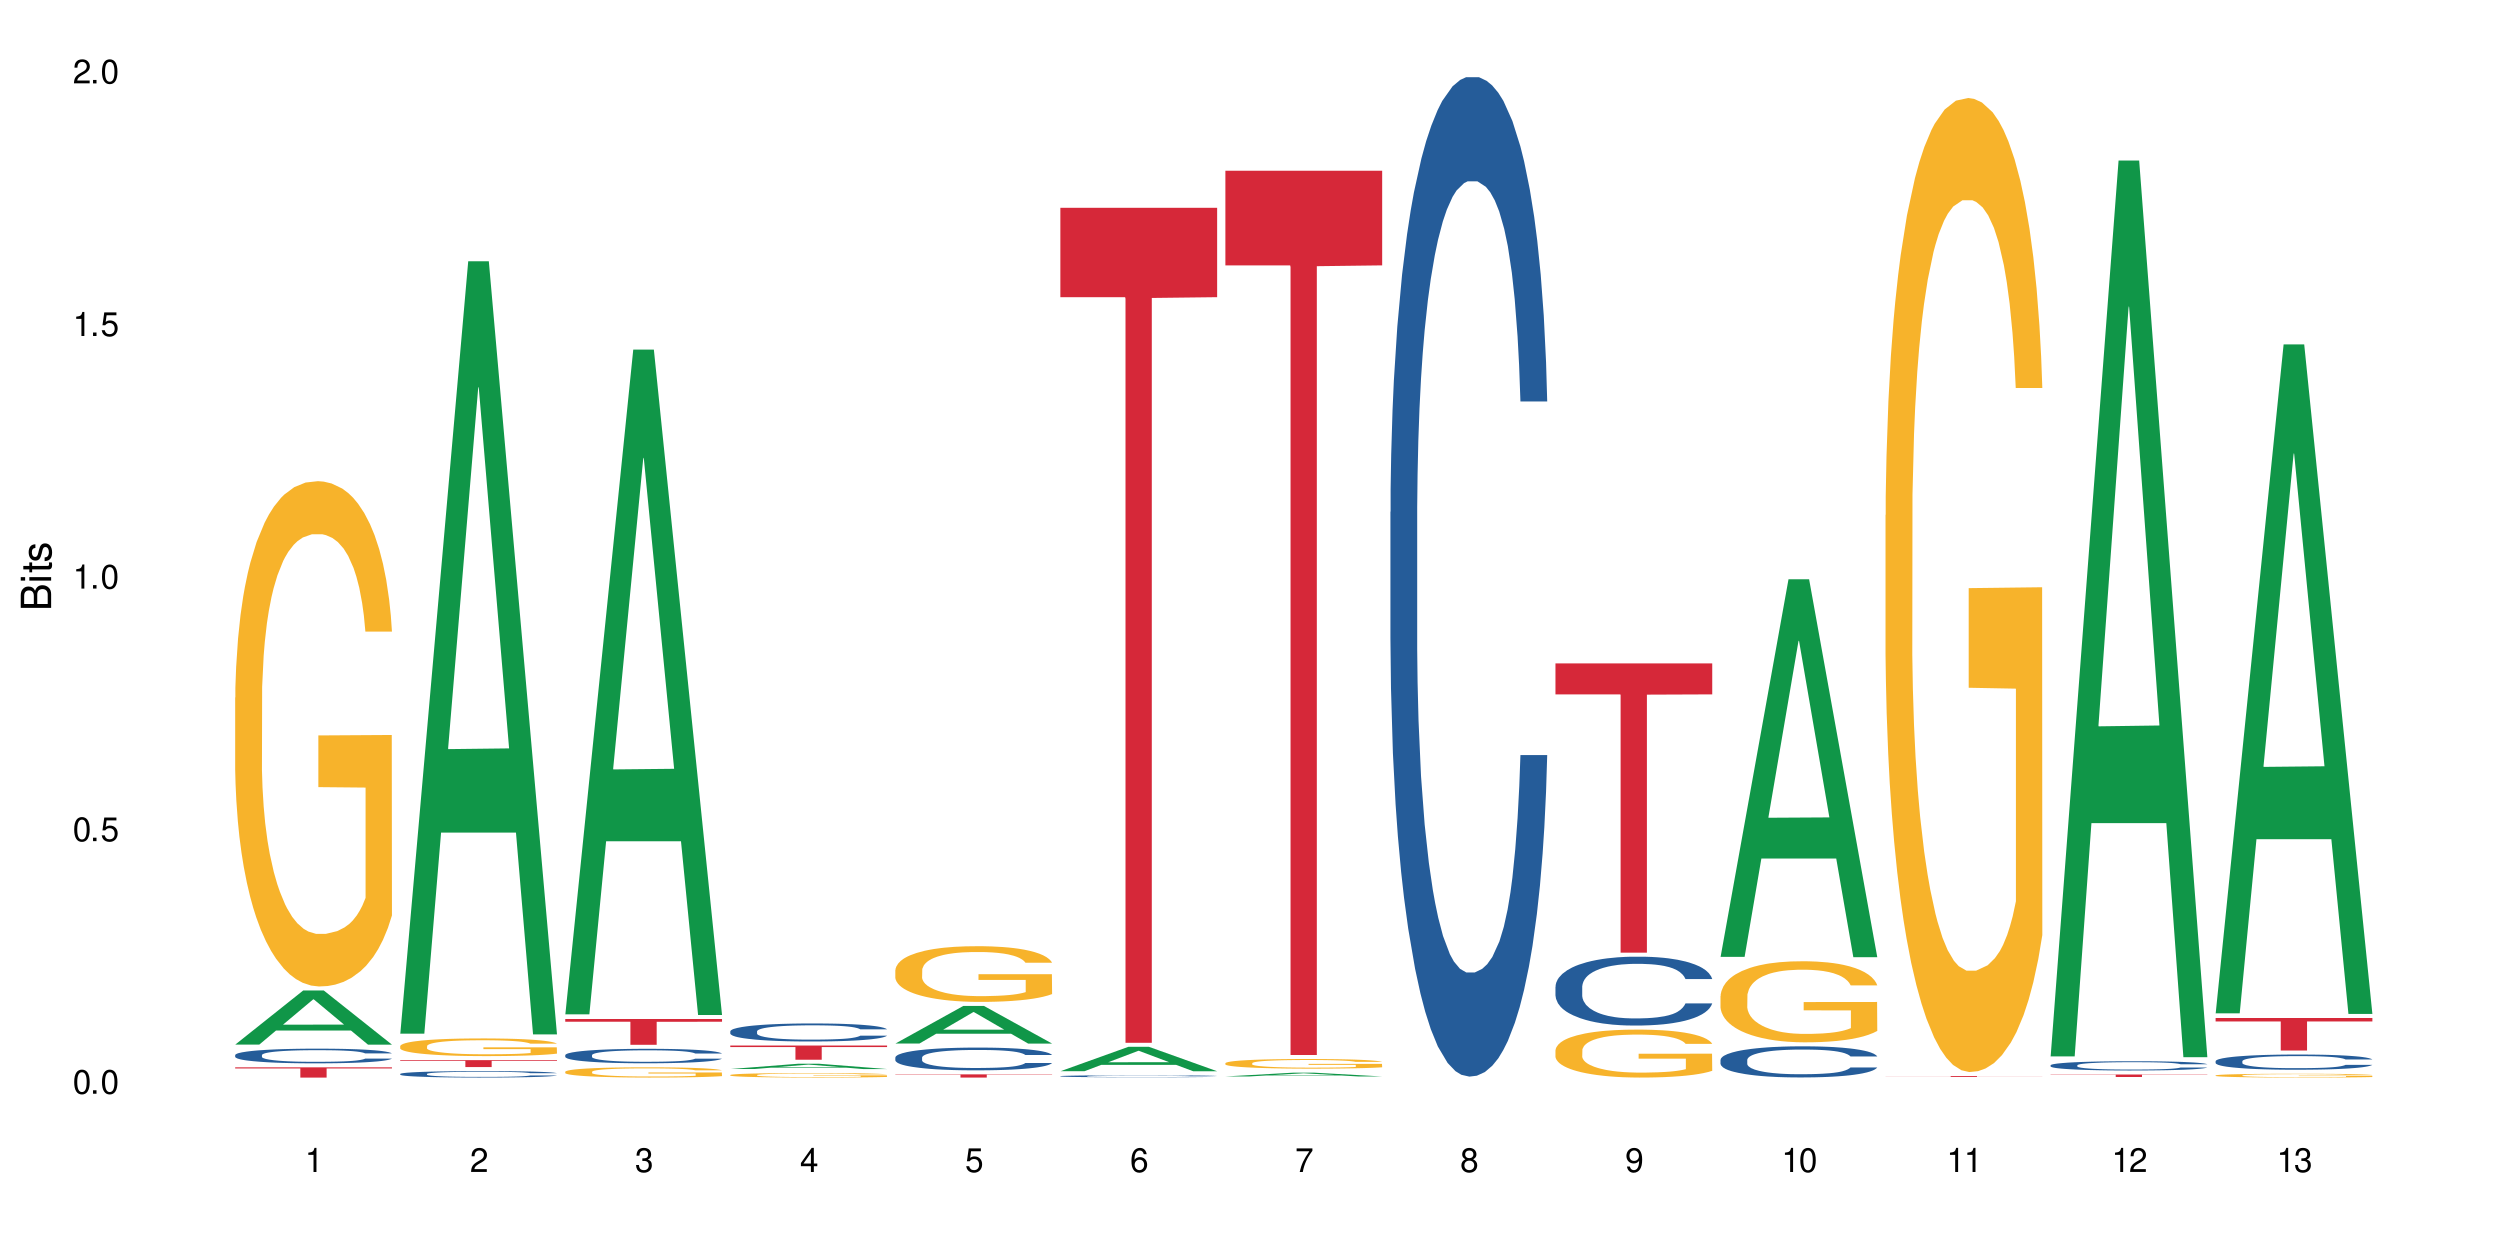 <?xml version="1.0" encoding="UTF-8"?>
<svg xmlns="http://www.w3.org/2000/svg" xmlns:xlink="http://www.w3.org/1999/xlink" width="720" height="360" viewBox="0 0 720 360">
<defs>
<g>
<g id="glyph-0-0">
</g>
<g id="glyph-0-1">
<path d="M 2.641 -6.938 C 2 -6.938 1.422 -6.656 1.078 -6.172 C 0.641 -5.562 0.406 -4.641 0.406 -3.359 C 0.406 -1.016 1.188 0.219 2.641 0.219 C 4.078 0.219 4.859 -1.016 4.859 -3.297 C 4.859 -4.641 4.656 -5.547 4.203 -6.172 C 3.844 -6.656 3.281 -6.938 2.641 -6.938 Z M 2.641 -6.188 C 3.547 -6.188 4 -5.25 4 -3.375 C 4 -1.406 3.562 -0.484 2.625 -0.484 C 1.734 -0.484 1.281 -1.438 1.281 -3.344 C 1.281 -5.25 1.734 -6.188 2.641 -6.188 Z M 2.641 -6.188 "/>
</g>
<g id="glyph-0-2">
<path d="M 1.828 -1 L 0.828 -1 L 0.828 0 L 1.828 0 Z M 1.828 -1 "/>
</g>
<g id="glyph-0-3">
<path d="M 4.562 -6.797 L 1.062 -6.797 L 0.547 -3.094 L 1.328 -3.094 C 1.719 -3.562 2.047 -3.734 2.578 -3.734 C 3.484 -3.734 4.062 -3.109 4.062 -2.094 C 4.062 -1.125 3.484 -0.531 2.578 -0.531 C 1.828 -0.531 1.375 -0.906 1.188 -1.672 L 0.328 -1.672 C 0.453 -1.109 0.547 -0.844 0.75 -0.594 C 1.125 -0.078 1.828 0.219 2.594 0.219 C 3.969 0.219 4.922 -0.781 4.922 -2.219 C 4.922 -3.562 4.031 -4.484 2.719 -4.484 C 2.25 -4.484 1.859 -4.359 1.469 -4.062 L 1.734 -5.969 L 4.562 -5.969 Z M 4.562 -6.797 "/>
</g>
<g id="glyph-0-4">
<path d="M 2.484 -4.938 L 2.484 0 L 3.328 0 L 3.328 -6.938 L 2.766 -6.938 C 2.469 -5.875 2.281 -5.734 0.984 -5.562 L 0.984 -4.938 Z M 2.484 -4.938 "/>
</g>
<g id="glyph-0-5">
<path d="M 4.859 -0.828 L 1.281 -0.828 C 1.359 -1.406 1.672 -1.781 2.5 -2.281 L 3.469 -2.828 C 4.406 -3.344 4.906 -4.062 4.906 -4.906 C 4.906 -5.484 4.672 -6.031 4.266 -6.406 C 3.859 -6.766 3.375 -6.938 2.719 -6.938 C 1.859 -6.938 1.219 -6.625 0.844 -6.031 C 0.609 -5.672 0.5 -5.234 0.484 -4.531 L 1.328 -4.531 C 1.359 -5.016 1.406 -5.281 1.531 -5.516 C 1.75 -5.938 2.188 -6.203 2.703 -6.203 C 3.469 -6.203 4.031 -5.641 4.031 -4.891 C 4.031 -4.344 3.719 -3.859 3.125 -3.516 L 2.234 -3 C 0.812 -2.172 0.406 -1.531 0.328 -0.016 L 4.859 -0.016 Z M 4.859 -0.828 "/>
</g>
<g id="glyph-0-6">
<path d="M 2.125 -3.188 L 2.578 -3.188 C 3.5 -3.188 3.984 -2.766 3.984 -1.922 C 3.984 -1.062 3.469 -0.531 2.594 -0.531 C 1.656 -0.531 1.203 -1 1.156 -2.016 L 0.312 -2.016 C 0.344 -1.453 0.438 -1.094 0.609 -0.781 C 0.953 -0.109 1.625 0.219 2.547 0.219 C 3.953 0.219 4.859 -0.625 4.859 -1.938 C 4.859 -2.828 4.516 -3.297 3.703 -3.594 C 4.344 -3.844 4.656 -4.328 4.656 -5.031 C 4.656 -6.219 3.875 -6.938 2.578 -6.938 C 1.203 -6.938 0.484 -6.172 0.453 -4.703 L 1.297 -4.703 C 1.312 -5.125 1.344 -5.359 1.453 -5.578 C 1.641 -5.969 2.062 -6.203 2.594 -6.203 C 3.344 -6.203 3.797 -5.75 3.797 -5 C 3.797 -4.516 3.609 -4.219 3.25 -4.047 C 3.016 -3.953 2.703 -3.922 2.125 -3.906 Z M 2.125 -3.188 "/>
</g>
<g id="glyph-0-7">
<path d="M 3.141 -1.672 L 3.141 0 L 3.984 0 L 3.984 -1.672 L 4.984 -1.672 L 4.984 -2.438 L 3.984 -2.438 L 3.984 -6.938 L 3.359 -6.938 L 0.266 -2.578 L 0.266 -1.672 Z M 3.141 -2.438 L 1 -2.438 L 3.141 -5.5 Z M 3.141 -2.438 "/>
</g>
<g id="glyph-0-8">
<path d="M 4.781 -5.125 C 4.609 -6.266 3.891 -6.938 2.844 -6.938 C 2.094 -6.938 1.422 -6.578 1.031 -5.953 C 0.594 -5.266 0.406 -4.422 0.406 -3.172 C 0.406 -2 0.578 -1.25 0.984 -0.641 C 1.359 -0.078 1.953 0.219 2.703 0.219 C 3.984 0.219 4.922 -0.75 4.922 -2.094 C 4.922 -3.375 4.062 -4.281 2.844 -4.281 C 2.172 -4.281 1.641 -4.031 1.281 -3.516 C 1.281 -5.234 1.828 -6.188 2.797 -6.188 C 3.391 -6.188 3.797 -5.797 3.938 -5.125 Z M 2.734 -3.531 C 3.547 -3.531 4.062 -2.953 4.062 -2.031 C 4.062 -1.156 3.484 -0.531 2.703 -0.531 C 1.922 -0.531 1.328 -1.188 1.328 -2.078 C 1.328 -2.938 1.906 -3.531 2.734 -3.531 Z M 2.734 -3.531 "/>
</g>
<g id="glyph-0-9">
<path d="M 4.984 -6.797 L 0.438 -6.797 L 0.438 -5.969 L 4.109 -5.969 C 2.5 -3.656 1.828 -2.234 1.328 0 L 2.219 0 C 2.594 -2.172 3.453 -4.047 4.984 -6.094 Z M 4.984 -6.797 "/>
</g>
<g id="glyph-0-10">
<path d="M 3.75 -3.656 C 4.469 -4.094 4.688 -4.438 4.688 -5.078 C 4.688 -6.172 3.844 -6.938 2.641 -6.938 C 1.438 -6.938 0.594 -6.172 0.594 -5.094 C 0.594 -4.438 0.812 -4.094 1.516 -3.656 C 0.734 -3.266 0.359 -2.703 0.359 -1.922 C 0.359 -0.656 1.281 0.219 2.641 0.219 C 3.984 0.219 4.922 -0.656 4.922 -1.922 C 4.922 -2.703 4.531 -3.266 3.75 -3.656 Z M 2.641 -6.188 C 3.359 -6.188 3.812 -5.75 3.812 -5.062 C 3.812 -4.406 3.344 -3.984 2.641 -3.984 C 1.922 -3.984 1.453 -4.406 1.453 -5.078 C 1.453 -5.75 1.922 -6.188 2.641 -6.188 Z M 2.641 -3.266 C 3.484 -3.266 4.062 -2.719 4.062 -1.906 C 4.062 -1.078 3.484 -0.531 2.625 -0.531 C 1.797 -0.531 1.219 -1.094 1.219 -1.906 C 1.219 -2.719 1.781 -3.266 2.641 -3.266 Z M 2.641 -3.266 "/>
</g>
<g id="glyph-0-11">
<path d="M 0.516 -1.578 C 0.672 -0.453 1.406 0.219 2.438 0.219 C 3.188 0.219 3.859 -0.141 4.266 -0.766 C 4.688 -1.453 4.891 -2.297 4.891 -3.547 C 4.891 -4.719 4.703 -5.453 4.312 -6.078 C 3.938 -6.641 3.344 -6.938 2.594 -6.938 C 1.297 -6.938 0.359 -5.969 0.359 -4.625 C 0.359 -3.344 1.234 -2.453 2.453 -2.453 C 3.094 -2.453 3.578 -2.672 4.016 -3.203 C 4 -1.484 3.469 -0.531 2.5 -0.531 C 1.906 -0.531 1.484 -0.906 1.359 -1.578 Z M 2.578 -6.203 C 3.375 -6.203 3.969 -5.531 3.969 -4.641 C 3.969 -3.797 3.391 -3.188 2.547 -3.188 C 1.734 -3.188 1.234 -3.766 1.234 -4.688 C 1.234 -5.562 1.797 -6.203 2.578 -6.203 Z M 2.578 -6.203 "/>
</g>
<g id="glyph-1-0">
</g>
<g id="glyph-1-1">
<path d="M 0 -0.953 L 0 -4.891 C 0 -5.719 -0.234 -6.344 -0.734 -6.797 C -1.188 -7.234 -1.812 -7.469 -2.5 -7.469 C -3.547 -7.469 -4.188 -7 -4.625 -5.875 C -4.984 -6.688 -5.625 -7.094 -6.531 -7.094 C -7.172 -7.094 -7.734 -6.859 -8.141 -6.391 C -8.562 -5.922 -8.75 -5.344 -8.75 -4.5 L -8.75 -0.953 Z M -4.984 -2.062 L -7.766 -2.062 L -7.766 -4.219 C -7.766 -4.844 -7.688 -5.203 -7.453 -5.5 C -7.219 -5.812 -6.859 -5.969 -6.375 -5.969 C -5.891 -5.969 -5.531 -5.812 -5.297 -5.5 C -5.062 -5.203 -4.984 -4.844 -4.984 -4.219 Z M -0.984 -2.062 L -4 -2.062 L -4 -4.781 C -4 -5.766 -3.438 -6.359 -2.484 -6.359 C -1.547 -6.359 -0.984 -5.766 -0.984 -4.781 Z M -0.984 -2.062 "/>
</g>
<g id="glyph-1-2">
<path d="M -6.281 -1.797 L -6.281 -0.797 L 0 -0.797 L 0 -1.797 Z M -8.75 -1.797 L -8.75 -0.797 L -7.484 -0.797 L -7.484 -1.797 Z M -8.75 -1.797 "/>
</g>
<g id="glyph-1-3">
<path d="M -6.281 -3.047 L -6.281 -2.016 L -8.016 -2.016 L -8.016 -1.016 L -6.281 -1.016 L -6.281 -0.172 L -5.469 -0.172 L -5.469 -1.016 L -0.719 -1.016 C -0.078 -1.016 0.281 -1.453 0.281 -2.234 C 0.281 -2.5 0.25 -2.719 0.188 -3.047 L -0.641 -3.047 C -0.609 -2.906 -0.594 -2.766 -0.594 -2.562 C -0.594 -2.141 -0.719 -2.016 -1.156 -2.016 L -5.469 -2.016 L -5.469 -3.047 Z M -6.281 -3.047 "/>
</g>
<g id="glyph-1-4">
<path d="M -4.531 -5.25 C -5.766 -5.25 -6.469 -4.422 -6.469 -2.969 C -6.469 -1.516 -5.719 -0.562 -4.547 -0.562 C -3.562 -0.562 -3.094 -1.062 -2.734 -2.562 L -2.516 -3.484 C -2.344 -4.188 -2.094 -4.469 -1.641 -4.469 C -1.047 -4.469 -0.641 -3.875 -0.641 -3 C -0.641 -2.453 -0.797 -2 -1.062 -1.75 C -1.25 -1.594 -1.422 -1.531 -1.875 -1.469 L -1.875 -0.406 C -0.422 -0.453 0.281 -1.266 0.281 -2.922 C 0.281 -4.5 -0.5 -5.516 -1.719 -5.516 C -2.656 -5.516 -3.172 -4.984 -3.469 -3.734 L -3.703 -2.766 C -3.891 -1.953 -4.156 -1.609 -4.594 -1.609 C -5.188 -1.609 -5.547 -2.125 -5.547 -2.938 C -5.547 -3.75 -5.203 -4.172 -4.531 -4.203 Z M -4.531 -5.25 "/>
</g>
</g>
</defs>
<rect x="-72" y="-36" width="864" height="432" fill="rgb(100%, 100%, 100%)" fill-opacity="1"/>
<path fill-rule="nonzero" fill="rgb(6.275%, 58.824%, 28.235%)" fill-opacity="1" d="M 67.73 300.844 L 67.777 300.828 L 87.316 285.262 L 93.25 285.262 L 112.883 300.859 L 105.984 300.859 L 101.066 296.785 L 79.5 296.785 L 74.676 300.844 L 67.73 300.844 L 81.574 295.102 L 99.086 295.086 L 90.355 287.809 L 90.258 287.793 L 90.164 287.84 L 81.527 295.086 L 81.574 295.102 Z M 67.73 300.844 "/>
<path fill-rule="nonzero" fill="rgb(14.51%, 36.078%, 60%)" fill-opacity="1" d="M 67.73 303.855 L 67.785 303.852 L 67.785 303.758 L 67.953 303.609 L 68.336 303.426 L 68.723 303.297 L 69.715 303.07 L 71.09 302.852 L 72.523 302.68 L 73.566 302.578 L 74.504 302.5 L 76.652 302.359 L 78.027 302.285 L 79.516 302.219 L 81.332 302.152 L 82.652 302.117 L 85.629 302.055 L 87.828 302.027 L 89.535 302.016 L 93.227 302.016 L 95.43 302.031 L 97.027 302.051 L 98.789 302.082 L 100.273 302.117 L 102.863 302.199 L 105.176 302.309 L 106.223 302.371 L 107.875 302.488 L 109.141 302.605 L 110.02 302.707 L 111.012 302.852 L 111.895 303.023 L 112.555 303.219 L 112.883 303.387 L 105.176 303.387 L 104.789 303.23 L 104.348 303.113 L 103.523 302.953 L 102.699 302.844 L 101.543 302.73 L 100.496 302.656 L 99.062 302.582 L 97.797 302.535 L 96.477 302.5 L 95.207 302.48 L 92.785 302.457 L 89.977 302.457 L 88.93 302.465 L 86.785 302.492 L 85.629 302.52 L 83.977 302.574 L 82.82 302.625 L 81.441 302.703 L 80.508 302.77 L 79.352 302.867 L 78.523 302.957 L 77.586 303.086 L 77.035 303.184 L 76.543 303.289 L 76.102 303.418 L 75.77 303.555 L 75.551 303.695 L 75.441 303.836 L 75.441 304.434 L 75.551 304.574 L 75.824 304.734 L 76.543 304.973 L 77.586 305.176 L 78.801 305.34 L 79.957 305.453 L 80.617 305.508 L 81.496 305.57 L 82.875 305.648 L 84.855 305.727 L 86.012 305.758 L 87.773 305.785 L 89.594 305.801 L 92.016 305.801 L 94.164 305.785 L 95.594 305.766 L 97.082 305.738 L 99.117 305.672 L 100.383 305.609 L 101.484 305.535 L 102.312 305.461 L 102.863 305.398 L 103.688 305.281 L 104.348 305.148 L 104.844 305.016 L 105.176 304.883 L 112.883 304.883 L 112.555 305.035 L 112.059 305.188 L 111.562 305.301 L 110.793 305.434 L 109.91 305.555 L 108.645 305.691 L 107.598 305.777 L 106.223 305.875 L 104.957 305.949 L 103.578 306.016 L 101.543 306.094 L 100.219 306.129 L 98.789 306.164 L 97.082 306.195 L 94.934 306.223 L 92.621 306.238 L 90.473 306.242 L 88.16 306.234 L 86.453 306.219 L 84.195 306.184 L 81.387 306.117 L 79.352 306.043 L 77.754 305.969 L 76.375 305.891 L 74.836 305.785 L 72.852 305.617 L 71.641 305.484 L 70.816 305.379 L 69.879 305.227 L 69.219 305.09 L 68.445 304.875 L 67.895 304.602 L 67.73 304.387 Z M 67.73 303.855 "/>
<path fill-rule="nonzero" fill="rgb(96.863%, 70.196%, 16.863%)" fill-opacity="1" d="M 67.73 200.906 L 67.785 200.773 L 67.785 198.117 L 68.008 192.137 L 68.559 183.895 L 69.273 177.117 L 70.043 171.801 L 70.539 169.008 L 71.367 165.023 L 72.082 162.098 L 73.898 156.117 L 76.211 150.535 L 77.477 148.145 L 78.91 145.883 L 80.945 143.359 L 81.883 142.43 L 84.746 140.301 L 87.996 138.973 L 91.574 138.574 L 93.227 138.707 L 95.484 139.238 L 98.566 140.703 L 100.328 142.031 L 101.707 143.359 L 103.137 145.086 L 104.898 147.746 L 106.551 150.934 L 107.875 154.125 L 109.195 158.113 L 110.297 162.363 L 111.234 167.016 L 112.059 172.598 L 112.555 177.25 L 112.883 181.902 L 105.23 181.902 L 104.789 177.25 L 104.293 173.66 L 103.469 169.277 L 102.641 166.086 L 101.816 163.562 L 100.273 160.105 L 98.953 157.98 L 97.301 156.117 L 95.703 154.922 L 93.887 154.125 L 92.785 153.859 L 89.867 153.859 L 87.223 154.789 L 85.684 155.852 L 84.582 156.914 L 83.039 158.91 L 82.102 160.504 L 81.551 161.566 L 79.902 165.688 L 78.801 169.41 L 78.195 171.934 L 77.422 175.922 L 76.871 179.508 L 76.266 184.824 L 75.938 188.812 L 75.496 197.852 L 75.441 221.773 L 75.605 226.824 L 75.938 232.273 L 76.375 237.055 L 77.035 242.105 L 77.699 245.961 L 78.855 251.145 L 79.844 254.598 L 80.617 256.859 L 82.102 260.449 L 82.707 261.645 L 84.141 264.035 L 85.629 265.895 L 87.445 267.492 L 88.82 268.289 L 91.023 268.953 L 93.832 268.953 L 97.137 268.156 L 99.227 267.094 L 100.66 266.027 L 101.598 265.098 L 102.754 263.637 L 103.578 262.309 L 104.348 260.848 L 105.285 258.586 L 105.285 226.824 L 91.684 226.691 L 91.684 211.805 L 112.828 211.672 L 112.883 263.637 L 111.727 267.227 L 110.297 270.68 L 108.918 273.34 L 107.488 275.598 L 105.449 278.125 L 103.797 279.719 L 101.266 281.578 L 98.953 282.773 L 96.531 283.574 L 94.383 283.973 L 91.852 284.105 L 89.594 283.84 L 87.168 283.039 L 85.242 281.977 L 83.48 280.648 L 81.719 278.922 L 79.516 276.129 L 78.082 273.871 L 76.598 271.078 L 75.109 267.758 L 73.789 264.168 L 72.906 261.379 L 72.027 258.188 L 71.09 254.199 L 70.207 249.684 L 69.547 245.562 L 68.941 240.91 L 68.5 236.523 L 68.062 230.543 L 67.84 225.758 L 67.73 221.641 Z M 67.73 200.906 "/>
<path fill-rule="nonzero" fill="rgb(83.922%, 15.686%, 22.353%)" fill-opacity="1" d="M 67.73 307.398 L 112.883 307.398 L 112.883 307.715 L 94.066 307.719 L 94.066 310.34 L 86.496 310.34 L 86.496 307.719 L 86.387 307.715 L 67.73 307.715 Z M 67.73 307.398 "/>
<path fill-rule="nonzero" fill="rgb(6.275%, 58.824%, 28.235%)" fill-opacity="1" d="M 115.262 297.699 L 115.309 297.492 L 134.848 75.254 L 140.781 75.254 L 160.414 297.91 L 153.516 297.91 L 148.598 239.789 L 127.031 239.789 L 122.207 297.699 L 115.262 297.699 L 129.105 215.746 L 146.617 215.535 L 137.887 111.633 L 137.789 111.422 L 137.691 112.051 L 129.059 215.535 L 129.105 215.746 Z M 115.262 297.699 "/>
<path fill-rule="nonzero" fill="rgb(14.51%, 36.078%, 60%)" fill-opacity="1" d="M 115.262 309.285 L 115.316 309.285 L 115.316 309.246 L 115.48 309.18 L 115.867 309.098 L 116.254 309.043 L 117.242 308.941 L 118.621 308.844 L 120.051 308.77 L 121.098 308.727 L 122.035 308.691 L 124.184 308.629 L 125.559 308.598 L 127.047 308.566 L 128.863 308.539 L 130.184 308.52 L 133.156 308.492 L 135.359 308.48 L 137.066 308.477 L 140.758 308.477 L 142.961 308.484 L 144.555 308.492 L 146.316 308.504 L 147.805 308.52 L 150.395 308.559 L 152.707 308.605 L 153.75 308.633 L 155.402 308.688 L 156.672 308.738 L 157.551 308.781 L 158.543 308.844 L 159.422 308.922 L 160.086 309.008 L 160.414 309.082 L 152.707 309.082 L 152.32 309.012 L 151.879 308.961 L 151.055 308.891 L 150.227 308.84 L 149.07 308.793 L 148.023 308.758 L 146.594 308.727 L 145.328 308.707 L 144.004 308.691 L 142.738 308.68 L 140.316 308.672 L 137.508 308.672 L 136.461 308.676 L 134.312 308.688 L 133.156 308.699 L 131.504 308.723 L 130.348 308.746 L 128.973 308.781 L 128.035 308.809 L 126.879 308.852 L 126.055 308.891 L 125.117 308.949 L 124.566 308.992 L 124.07 309.039 L 123.633 309.094 L 123.301 309.152 L 123.082 309.219 L 122.969 309.277 L 122.969 309.543 L 123.082 309.605 L 123.355 309.676 L 124.07 309.777 L 125.117 309.871 L 126.328 309.941 L 127.484 309.992 L 128.145 310.016 L 129.027 310.043 L 130.402 310.078 L 132.387 310.109 L 133.543 310.125 L 135.305 310.137 L 137.121 310.145 L 139.547 310.145 L 141.691 310.137 L 143.125 310.129 L 144.609 310.117 L 146.648 310.086 L 147.914 310.059 L 149.016 310.027 L 149.844 309.996 L 150.395 309.969 L 151.219 309.914 L 151.879 309.855 L 152.375 309.797 L 152.707 309.738 L 160.414 309.738 L 160.086 309.809 L 159.59 309.875 L 159.094 309.922 L 158.324 309.984 L 157.441 310.035 L 156.176 310.098 L 155.129 310.137 L 153.75 310.176 L 152.484 310.211 L 151.109 310.238 L 149.07 310.273 L 147.75 310.289 L 146.316 310.305 L 144.609 310.32 L 142.465 310.332 L 140.152 310.336 L 138.004 310.34 L 135.691 310.336 L 133.984 310.328 L 131.727 310.312 L 128.918 310.281 L 126.879 310.25 L 125.281 310.219 L 123.906 310.184 L 122.363 310.137 L 120.383 310.062 L 119.172 310.004 L 118.344 309.957 L 117.41 309.891 L 116.746 309.832 L 115.977 309.738 L 115.426 309.617 L 115.262 309.523 Z M 115.262 309.285 "/>
<path fill-rule="nonzero" fill="rgb(96.863%, 70.196%, 16.863%)" fill-opacity="1" d="M 115.262 301.246 L 115.316 301.242 L 115.316 301.148 L 115.535 300.941 L 116.086 300.652 L 116.805 300.414 L 117.574 300.23 L 118.07 300.133 L 118.895 299.992 L 119.609 299.891 L 121.43 299.68 L 123.742 299.484 L 125.008 299.402 L 126.438 299.32 L 128.477 299.234 L 129.414 299.199 L 132.277 299.125 L 135.523 299.082 L 139.105 299.066 L 140.758 299.07 L 143.016 299.09 L 146.098 299.141 L 147.859 299.188 L 149.238 299.234 L 150.668 299.293 L 152.43 299.387 L 154.082 299.5 L 155.402 299.609 L 156.727 299.75 L 157.828 299.898 L 158.762 300.062 L 159.59 300.258 L 160.086 300.418 L 160.414 300.582 L 152.762 300.582 L 152.32 300.418 L 151.824 300.293 L 151 300.141 L 150.172 300.027 L 149.348 299.941 L 147.805 299.82 L 146.484 299.746 L 144.832 299.68 L 143.234 299.637 L 141.418 299.609 L 140.316 299.602 L 137.398 299.602 L 134.754 299.633 L 133.211 299.672 L 132.109 299.707 L 130.57 299.777 L 129.633 299.832 L 129.082 299.871 L 127.43 300.016 L 126.328 300.145 L 125.723 300.234 L 124.953 300.375 L 124.402 300.5 L 123.797 300.684 L 123.465 300.824 L 123.023 301.141 L 122.969 301.977 L 123.137 302.156 L 123.465 302.344 L 123.906 302.512 L 124.566 302.691 L 125.227 302.824 L 126.383 303.004 L 127.375 303.125 L 128.145 303.207 L 129.633 303.332 L 130.238 303.375 L 131.672 303.457 L 133.156 303.523 L 134.973 303.578 L 136.352 303.605 L 138.555 303.629 L 141.363 303.629 L 144.668 303.602 L 146.758 303.562 L 148.191 303.527 L 149.125 303.496 L 150.281 303.441 L 151.109 303.395 L 151.879 303.344 L 152.816 303.266 L 152.816 302.156 L 139.215 302.148 L 139.215 301.629 L 160.359 301.625 L 160.414 303.441 L 159.258 303.57 L 157.828 303.691 L 156.449 303.781 L 155.02 303.863 L 152.98 303.949 L 151.328 304.004 L 148.797 304.07 L 146.484 304.113 L 144.059 304.141 L 141.914 304.156 L 139.379 304.16 L 137.121 304.148 L 134.699 304.121 L 132.773 304.086 L 131.012 304.039 L 129.246 303.977 L 127.047 303.879 L 125.613 303.801 L 124.125 303.703 L 122.641 303.586 L 121.316 303.461 L 120.438 303.363 L 119.555 303.254 L 118.621 303.113 L 117.738 302.953 L 117.078 302.809 L 116.473 302.648 L 116.031 302.492 L 115.59 302.285 L 115.371 302.117 L 115.262 301.973 Z M 115.262 301.246 "/>
<path fill-rule="nonzero" fill="rgb(83.922%, 15.686%, 22.353%)" fill-opacity="1" d="M 115.262 305.316 L 160.414 305.316 L 160.414 305.531 L 141.598 305.531 L 141.598 307.32 L 134.023 307.32 L 134.023 305.535 L 133.914 305.531 L 115.262 305.531 Z M 115.262 305.316 "/>
<path fill-rule="nonzero" fill="rgb(6.275%, 58.824%, 28.235%)" fill-opacity="1" d="M 162.793 292.133 L 162.84 291.953 L 182.379 100.676 L 188.312 100.676 L 207.945 292.312 L 201.047 292.312 L 196.125 242.289 L 174.562 242.289 L 169.738 292.133 L 162.793 292.133 L 176.637 221.594 L 194.148 221.414 L 185.418 131.984 L 185.32 131.805 L 185.223 132.344 L 176.59 221.414 L 176.637 221.594 Z M 162.793 292.133 "/>
<path fill-rule="nonzero" fill="rgb(14.51%, 36.078%, 60%)" fill-opacity="1" d="M 162.793 303.871 L 162.848 303.867 L 162.848 303.777 L 163.012 303.633 L 163.398 303.449 L 163.781 303.324 L 164.773 303.098 L 166.148 302.883 L 167.582 302.715 L 168.629 302.617 L 169.562 302.539 L 171.711 302.398 L 173.09 302.324 L 174.574 302.262 L 176.391 302.195 L 177.715 302.16 L 180.688 302.098 L 182.891 302.07 L 184.598 302.059 L 188.285 302.059 L 190.488 302.074 L 192.086 302.094 L 193.848 302.125 L 195.336 302.16 L 197.922 302.242 L 200.234 302.348 L 201.281 302.41 L 202.934 302.527 L 204.199 302.641 L 205.082 302.742 L 206.074 302.883 L 206.953 303.055 L 207.613 303.246 L 207.945 303.41 L 200.234 303.41 L 199.852 303.258 L 199.41 303.141 L 198.582 302.984 L 197.758 302.875 L 196.602 302.766 L 195.555 302.691 L 194.125 302.617 L 192.855 302.574 L 191.535 302.539 L 190.27 302.516 L 187.848 302.492 L 185.039 302.492 L 183.992 302.5 L 181.844 302.531 L 180.688 302.559 L 179.035 302.613 L 177.879 302.66 L 176.504 302.738 L 175.566 302.801 L 174.41 302.902 L 173.586 302.988 L 172.648 303.113 L 172.098 303.211 L 171.602 303.316 L 171.16 303.441 L 170.832 303.574 L 170.609 303.715 L 170.5 303.852 L 170.5 304.441 L 170.609 304.582 L 170.887 304.742 L 171.602 304.973 L 172.648 305.176 L 173.859 305.336 L 175.016 305.449 L 175.676 305.504 L 176.559 305.562 L 177.934 305.641 L 179.918 305.715 L 181.074 305.746 L 182.836 305.777 L 184.652 305.793 L 187.074 305.793 L 189.223 305.777 L 190.656 305.758 L 192.141 305.727 L 194.18 305.66 L 195.445 305.602 L 196.547 305.527 L 197.371 305.457 L 197.922 305.395 L 198.75 305.277 L 199.41 305.148 L 199.906 305.016 L 200.234 304.887 L 207.945 304.887 L 207.613 305.039 L 207.117 305.188 L 206.625 305.297 L 205.852 305.43 L 204.973 305.547 L 203.703 305.68 L 202.66 305.77 L 201.281 305.863 L 200.016 305.938 L 198.641 306 L 196.602 306.078 L 195.281 306.113 L 193.848 306.148 L 192.141 306.18 L 189.992 306.207 L 187.68 306.223 L 185.535 306.227 L 183.219 306.219 L 181.512 306.203 L 179.254 306.168 L 176.449 306.102 L 174.41 306.027 L 172.812 305.957 L 171.438 305.879 L 169.895 305.777 L 167.914 305.609 L 166.699 305.48 L 165.875 305.371 L 164.938 305.223 L 164.277 305.09 L 163.508 304.879 L 162.957 304.605 L 162.793 304.398 Z M 162.793 303.871 "/>
<path fill-rule="nonzero" fill="rgb(96.863%, 70.196%, 16.863%)" fill-opacity="1" d="M 162.793 308.648 L 162.848 308.645 L 162.848 308.594 L 163.066 308.473 L 163.617 308.305 L 164.332 308.164 L 165.105 308.059 L 165.602 308 L 166.426 307.922 L 167.141 307.859 L 168.957 307.738 L 171.27 307.625 L 172.539 307.578 L 173.969 307.531 L 176.008 307.48 L 176.941 307.461 L 179.805 307.418 L 183.055 307.391 L 186.633 307.383 L 188.285 307.387 L 190.543 307.395 L 193.629 307.426 L 195.391 307.453 L 196.766 307.48 L 198.199 307.516 L 199.961 307.57 L 201.613 307.633 L 202.934 307.699 L 204.254 307.781 L 205.355 307.867 L 206.293 307.961 L 207.117 308.074 L 207.613 308.168 L 207.945 308.262 L 200.289 308.262 L 199.852 308.168 L 199.355 308.094 L 198.527 308.008 L 197.703 307.941 L 196.875 307.891 L 195.336 307.82 L 194.012 307.777 L 192.363 307.738 L 190.766 307.715 L 188.949 307.699 L 187.848 307.691 L 184.926 307.691 L 182.285 307.711 L 180.742 307.734 L 179.641 307.754 L 178.098 307.797 L 177.164 307.828 L 176.613 307.852 L 174.961 307.934 L 173.859 308.008 L 173.254 308.059 L 172.484 308.141 L 171.934 308.215 L 171.328 308.324 L 170.996 308.402 L 170.555 308.586 L 170.5 309.074 L 170.664 309.176 L 170.996 309.285 L 171.438 309.383 L 172.098 309.484 L 172.758 309.562 L 173.914 309.668 L 174.906 309.738 L 175.676 309.785 L 177.164 309.859 L 177.77 309.883 L 179.199 309.93 L 180.688 309.969 L 182.504 310 L 183.883 310.02 L 186.082 310.031 L 188.891 310.031 L 192.195 310.016 L 194.289 309.992 L 195.719 309.973 L 196.656 309.953 L 197.812 309.922 L 198.641 309.895 L 199.41 309.867 L 200.348 309.82 L 200.348 309.176 L 186.746 309.172 L 186.746 308.871 L 207.891 308.867 L 207.945 309.922 L 206.789 309.996 L 205.355 310.066 L 203.98 310.121 L 202.547 310.168 L 200.512 310.219 L 198.859 310.25 L 196.324 310.289 L 194.012 310.312 L 191.59 310.328 L 189.441 310.336 L 186.91 310.34 L 184.652 310.332 L 182.23 310.316 L 180.301 310.297 L 178.539 310.27 L 176.777 310.234 L 174.574 310.176 L 173.145 310.133 L 171.656 310.074 L 170.172 310.008 L 168.848 309.934 L 167.969 309.879 L 167.086 309.812 L 166.148 309.73 L 165.27 309.641 L 164.609 309.555 L 164.004 309.461 L 163.562 309.371 L 163.121 309.25 L 162.902 309.152 L 162.793 309.07 Z M 162.793 308.648 "/>
<path fill-rule="nonzero" fill="rgb(83.922%, 15.686%, 22.353%)" fill-opacity="1" d="M 162.793 293.469 L 207.945 293.469 L 207.945 294.266 L 189.125 294.273 L 189.125 300.902 L 181.555 300.902 L 181.555 294.277 L 181.445 294.266 L 162.793 294.266 Z M 162.793 293.469 "/>
<path fill-rule="nonzero" fill="rgb(6.275%, 58.824%, 28.235%)" fill-opacity="1" d="M 210.32 307.879 L 210.371 307.879 L 229.906 306.355 L 235.84 306.355 L 255.477 307.883 L 248.578 307.883 L 243.656 307.484 L 222.094 307.484 L 217.27 307.879 L 210.32 307.879 L 224.168 307.316 L 241.68 307.316 L 232.945 306.605 L 232.852 306.602 L 232.754 306.605 L 224.117 307.316 L 224.168 307.316 Z M 210.32 307.879 "/>
<path fill-rule="nonzero" fill="rgb(14.51%, 36.078%, 60%)" fill-opacity="1" d="M 210.32 297.016 L 210.375 297.012 L 210.375 296.898 L 210.543 296.719 L 210.926 296.488 L 211.312 296.332 L 212.305 296.055 L 213.68 295.781 L 215.113 295.574 L 216.16 295.449 L 217.094 295.355 L 219.242 295.18 L 220.617 295.09 L 222.105 295.008 L 223.922 294.93 L 225.246 294.879 L 228.219 294.805 L 230.422 294.77 L 232.129 294.758 L 235.816 294.758 L 238.02 294.777 L 239.617 294.801 L 241.379 294.836 L 242.863 294.879 L 245.453 294.984 L 247.766 295.117 L 248.812 295.195 L 250.465 295.34 L 251.73 295.484 L 252.613 295.605 L 253.602 295.781 L 254.484 295.996 L 255.145 296.238 L 255.477 296.441 L 247.766 296.441 L 247.379 296.254 L 246.941 296.105 L 246.113 295.91 L 245.289 295.773 L 244.133 295.637 L 243.086 295.547 L 241.652 295.453 L 240.387 295.398 L 239.066 295.355 L 237.801 295.328 L 235.375 295.297 L 232.566 295.297 L 231.523 295.309 L 229.375 295.348 L 228.219 295.379 L 226.566 295.445 L 225.41 295.508 L 224.031 295.602 L 223.098 295.684 L 221.941 295.805 L 221.113 295.914 L 220.18 296.07 L 219.629 296.191 L 219.133 296.324 L 218.691 296.48 L 218.359 296.645 L 218.141 296.82 L 218.031 296.992 L 218.031 297.73 L 218.141 297.898 L 218.418 298.098 L 219.133 298.387 L 220.18 298.641 L 221.391 298.84 L 222.547 298.98 L 223.207 299.047 L 224.086 299.125 L 225.465 299.219 L 227.445 299.312 L 228.602 299.352 L 230.367 299.391 L 232.184 299.41 L 234.605 299.41 L 236.754 299.391 L 238.184 299.367 L 239.672 299.328 L 241.707 299.246 L 242.977 299.172 L 244.078 299.082 L 244.902 298.992 L 245.453 298.914 L 246.277 298.77 L 246.941 298.605 L 247.438 298.441 L 247.766 298.277 L 255.477 298.277 L 255.145 298.469 L 254.648 298.652 L 254.152 298.793 L 253.383 298.957 L 252.5 299.105 L 251.234 299.27 L 250.188 299.379 L 248.812 299.5 L 247.547 299.59 L 246.168 299.672 L 244.133 299.766 L 242.809 299.812 L 241.379 299.855 L 239.672 299.895 L 237.523 299.926 L 235.211 299.945 L 233.062 299.949 L 230.75 299.941 L 229.043 299.922 L 226.785 299.879 L 223.977 299.793 L 221.941 299.703 L 220.344 299.613 L 218.965 299.52 L 217.426 299.391 L 215.441 299.18 L 214.23 299.02 L 213.406 298.887 L 212.469 298.703 L 211.809 298.535 L 211.039 298.27 L 210.488 297.934 L 210.32 297.672 Z M 210.32 297.016 "/>
<path fill-rule="nonzero" fill="rgb(96.863%, 70.196%, 16.863%)" fill-opacity="1" d="M 210.32 309.594 L 210.375 309.594 L 210.375 309.57 L 210.598 309.516 L 211.148 309.445 L 211.863 309.383 L 212.633 309.336 L 213.129 309.309 L 213.957 309.273 L 214.672 309.25 L 216.488 309.195 L 218.801 309.145 L 220.066 309.125 L 221.5 309.105 L 223.539 309.082 L 224.473 309.074 L 227.336 309.055 L 230.586 309.043 L 234.164 309.039 L 235.816 309.039 L 238.074 309.043 L 241.156 309.059 L 242.922 309.07 L 244.297 309.082 L 245.73 309.098 L 247.492 309.121 L 249.145 309.148 L 250.465 309.176 L 251.785 309.215 L 252.887 309.25 L 253.824 309.293 L 254.648 309.344 L 255.145 309.383 L 255.477 309.426 L 247.82 309.426 L 247.379 309.383 L 246.887 309.352 L 246.059 309.312 L 245.234 309.285 L 244.406 309.262 L 242.863 309.23 L 241.543 309.211 L 239.891 309.195 L 238.293 309.184 L 236.477 309.176 L 232.457 309.176 L 229.816 309.184 L 228.273 309.191 L 227.172 309.203 L 225.629 309.219 L 224.695 309.234 L 224.145 309.242 L 222.492 309.281 L 221.391 309.312 L 220.785 309.336 L 220.012 309.371 L 219.461 309.402 L 218.855 309.453 L 218.527 309.488 L 218.086 309.566 L 218.031 309.781 L 218.195 309.828 L 218.527 309.875 L 218.965 309.918 L 219.629 309.965 L 220.289 310 L 221.445 310.043 L 222.438 310.074 L 223.207 310.094 L 224.695 310.129 L 225.301 310.137 L 226.73 310.16 L 228.219 310.176 L 230.035 310.191 L 231.41 310.199 L 233.613 310.203 L 236.422 310.203 L 239.727 310.195 L 241.82 310.188 L 243.25 310.176 L 244.188 310.168 L 245.344 310.156 L 246.168 310.145 L 246.941 310.133 L 247.875 310.109 L 247.875 309.828 L 234.273 309.824 L 234.273 309.691 L 255.422 309.691 L 255.477 310.156 L 254.32 310.188 L 252.887 310.219 L 251.512 310.242 L 250.078 310.262 L 248.043 310.285 L 246.391 310.301 L 243.855 310.316 L 241.543 310.328 L 239.121 310.336 L 236.973 310.34 L 234.441 310.34 L 232.184 310.336 L 229.758 310.328 L 227.832 310.32 L 226.07 310.309 L 224.309 310.293 L 222.105 310.27 L 220.672 310.246 L 219.188 310.223 L 217.699 310.191 L 216.379 310.16 L 215.496 310.137 L 214.617 310.109 L 213.68 310.07 L 212.801 310.031 L 212.137 309.996 L 211.531 309.953 L 211.094 309.914 L 210.652 309.859 L 210.43 309.816 L 210.32 309.781 Z M 210.32 309.594 "/>
<path fill-rule="nonzero" fill="rgb(83.922%, 15.686%, 22.353%)" fill-opacity="1" d="M 210.32 301.105 L 255.477 301.105 L 255.477 301.547 L 236.656 301.551 L 236.656 305.195 L 229.086 305.195 L 229.086 301.551 L 228.977 301.547 L 210.32 301.547 Z M 210.32 301.105 "/>
<path fill-rule="nonzero" fill="rgb(6.275%, 58.824%, 28.235%)" fill-opacity="1" d="M 257.852 300.539 L 257.898 300.531 L 277.438 289.707 L 283.371 289.707 L 303.004 300.551 L 296.105 300.551 L 291.188 297.719 L 269.621 297.719 L 264.797 300.539 L 257.852 300.539 L 271.695 296.547 L 289.207 296.539 L 280.477 291.477 L 280.379 291.469 L 280.285 291.496 L 271.648 296.539 L 271.695 296.547 Z M 257.852 300.539 "/>
<path fill-rule="nonzero" fill="rgb(14.51%, 36.078%, 60%)" fill-opacity="1" d="M 257.852 304.559 L 257.906 304.551 L 257.906 304.41 L 258.07 304.18 L 258.457 303.895 L 258.844 303.695 L 259.832 303.344 L 261.211 303 L 262.641 302.738 L 263.688 302.582 L 264.625 302.461 L 266.773 302.242 L 268.148 302.129 L 269.637 302.023 L 271.453 301.922 L 272.773 301.863 L 275.746 301.77 L 277.949 301.727 L 279.656 301.707 L 283.348 301.707 L 285.551 301.73 L 287.145 301.762 L 288.91 301.809 L 290.395 301.863 L 292.984 301.996 L 295.297 302.164 L 296.344 302.258 L 297.996 302.445 L 299.262 302.625 L 300.141 302.781 L 301.133 303 L 302.016 303.27 L 302.676 303.578 L 303.004 303.832 L 295.297 303.832 L 294.91 303.594 L 294.469 303.41 L 293.645 303.164 L 292.816 302.988 L 291.66 302.816 L 290.617 302.703 L 289.184 302.59 L 287.918 302.516 L 286.598 302.461 L 285.328 302.426 L 282.906 302.391 L 280.098 302.391 L 279.051 302.402 L 276.902 302.449 L 275.746 302.492 L 274.098 302.578 L 272.941 302.652 L 271.562 302.773 L 270.625 302.875 L 269.469 303.031 L 268.645 303.168 L 267.707 303.367 L 267.156 303.516 L 266.66 303.684 L 266.223 303.883 L 265.891 304.09 L 265.672 304.312 L 265.562 304.527 L 265.562 305.457 L 265.672 305.672 L 265.945 305.922 L 266.66 306.289 L 267.707 306.605 L 268.918 306.859 L 270.074 307.039 L 270.738 307.121 L 271.617 307.219 L 272.996 307.336 L 274.977 307.457 L 276.133 307.504 L 277.895 307.551 L 279.711 307.578 L 282.137 307.578 L 284.281 307.551 L 285.715 307.523 L 287.203 307.477 L 289.238 307.371 L 290.504 307.277 L 291.605 307.164 L 292.434 307.051 L 292.984 306.953 L 293.809 306.77 L 294.469 306.566 L 294.965 306.355 L 295.297 306.152 L 303.004 306.152 L 302.676 306.391 L 302.18 306.625 L 301.684 306.797 L 300.914 307.008 L 300.031 307.191 L 298.766 307.402 L 297.719 307.539 L 296.344 307.691 L 295.074 307.805 L 293.699 307.906 L 291.66 308.027 L 290.34 308.086 L 288.91 308.141 L 287.203 308.188 L 285.055 308.23 L 282.742 308.254 L 280.594 308.258 L 278.281 308.246 L 276.574 308.223 L 274.316 308.168 L 271.508 308.062 L 269.469 307.949 L 267.875 307.836 L 266.496 307.715 L 264.953 307.551 L 262.973 307.289 L 261.762 307.086 L 260.934 306.918 L 260 306.684 L 259.34 306.477 L 258.566 306.141 L 258.016 305.715 L 257.852 305.387 Z M 257.852 304.559 "/>
<path fill-rule="nonzero" fill="rgb(96.863%, 70.196%, 16.863%)" fill-opacity="1" d="M 257.852 279.375 L 257.906 279.359 L 257.906 279.066 L 258.125 278.406 L 258.676 277.5 L 259.395 276.75 L 260.164 276.164 L 260.66 275.859 L 261.484 275.418 L 262.203 275.098 L 264.02 274.438 L 266.332 273.82 L 267.598 273.559 L 269.031 273.309 L 271.066 273.031 L 272.004 272.926 L 274.867 272.691 L 278.117 272.547 L 281.695 272.504 L 283.348 272.516 L 285.605 272.574 L 288.688 272.738 L 290.449 272.883 L 291.828 273.031 L 293.258 273.219 L 295.02 273.512 L 296.672 273.863 L 297.996 274.215 L 299.316 274.656 L 300.418 275.125 L 301.352 275.637 L 302.18 276.254 L 302.676 276.766 L 303.004 277.277 L 295.352 277.277 L 294.91 276.766 L 294.414 276.371 L 293.59 275.887 L 292.762 275.535 L 291.938 275.258 L 290.395 274.875 L 289.074 274.641 L 287.422 274.438 L 285.824 274.305 L 284.008 274.215 L 282.906 274.188 L 279.988 274.188 L 277.344 274.289 L 275.805 274.406 L 274.703 274.523 L 273.16 274.746 L 272.223 274.922 L 271.672 275.039 L 270.02 275.492 L 268.918 275.902 L 268.312 276.18 L 267.543 276.621 L 266.992 277.016 L 266.387 277.602 L 266.055 278.043 L 265.617 279.039 L 265.562 281.676 L 265.727 282.23 L 266.055 282.832 L 266.496 283.359 L 267.156 283.918 L 267.82 284.344 L 268.977 284.914 L 269.965 285.293 L 270.738 285.543 L 272.223 285.941 L 272.828 286.07 L 274.262 286.336 L 275.746 286.539 L 277.566 286.715 L 278.941 286.805 L 281.145 286.879 L 283.953 286.879 L 287.258 286.789 L 289.348 286.672 L 290.781 286.555 L 291.719 286.453 L 292.875 286.293 L 293.699 286.145 L 294.469 285.984 L 295.406 285.734 L 295.406 282.23 L 281.805 282.219 L 281.805 280.578 L 302.949 280.562 L 303.004 286.293 L 301.848 286.688 L 300.418 287.066 L 299.039 287.359 L 297.609 287.609 L 295.57 287.887 L 293.918 288.062 L 291.387 288.27 L 289.074 288.402 L 286.652 288.488 L 284.504 288.535 L 281.969 288.547 L 279.711 288.52 L 277.289 288.43 L 275.363 288.312 L 273.602 288.168 L 271.84 287.977 L 269.637 287.668 L 268.203 287.418 L 266.719 287.113 L 265.23 286.746 L 263.91 286.352 L 263.027 286.043 L 262.148 285.691 L 261.211 285.25 L 260.328 284.754 L 259.668 284.297 L 259.062 283.785 L 258.621 283.301 L 258.184 282.641 L 257.961 282.113 L 257.852 281.66 Z M 257.852 279.375 "/>
<path fill-rule="nonzero" fill="rgb(83.922%, 15.686%, 22.353%)" fill-opacity="1" d="M 257.852 309.418 L 303.004 309.418 L 303.004 309.516 L 284.188 309.516 L 284.188 310.34 L 276.617 310.34 L 276.617 309.516 L 257.852 309.516 Z M 257.852 309.418 "/>
<path fill-rule="nonzero" fill="rgb(6.275%, 58.824%, 28.235%)" fill-opacity="1" d="M 305.383 308.512 L 305.43 308.508 L 324.969 301.488 L 330.902 301.488 L 350.535 308.52 L 343.637 308.52 L 338.715 306.684 L 317.152 306.684 L 312.328 308.512 L 305.383 308.512 L 319.227 305.926 L 336.738 305.918 L 328.008 302.637 L 327.91 302.629 L 327.812 302.648 L 319.18 305.918 L 319.227 305.926 Z M 305.383 308.512 "/>
<path fill-rule="nonzero" fill="rgb(14.51%, 36.078%, 60%)" fill-opacity="1" d="M 305.383 309.934 L 305.438 309.93 L 305.438 309.918 L 305.602 309.898 L 305.988 309.871 L 306.371 309.855 L 307.363 309.824 L 308.742 309.793 L 310.172 309.77 L 311.219 309.754 L 312.156 309.746 L 314.301 309.723 L 315.68 309.715 L 317.164 309.703 L 318.984 309.695 L 320.305 309.691 L 323.277 309.684 L 325.48 309.68 L 327.188 309.676 L 330.879 309.676 L 333.078 309.68 L 334.676 309.68 L 336.438 309.688 L 337.926 309.691 L 340.512 309.703 L 342.828 309.719 L 343.871 309.727 L 345.523 309.742 L 346.789 309.758 L 347.672 309.773 L 348.664 309.793 L 349.543 309.816 L 350.203 309.844 L 350.535 309.867 L 342.828 309.867 L 342.441 309.844 L 342 309.828 L 341.176 309.809 L 340.348 309.793 L 339.191 309.777 L 338.145 309.766 L 336.715 309.754 L 335.449 309.75 L 334.125 309.746 L 332.859 309.742 L 330.438 309.738 L 326.582 309.738 L 324.434 309.742 L 323.277 309.746 L 321.625 309.754 L 320.469 309.762 L 319.094 309.773 L 318.156 309.781 L 317 309.797 L 316.176 309.809 L 315.238 309.824 L 314.688 309.84 L 314.191 309.855 L 313.75 309.871 L 313.422 309.891 L 313.199 309.91 L 313.09 309.93 L 313.09 310.012 L 313.199 310.031 L 313.477 310.055 L 314.191 310.086 L 315.238 310.117 L 316.449 310.137 L 317.605 310.152 L 318.266 310.16 L 319.148 310.172 L 320.523 310.18 L 322.508 310.191 L 323.664 310.195 L 325.426 310.199 L 327.242 310.203 L 329.664 310.203 L 331.812 310.199 L 333.246 310.199 L 334.73 310.191 L 336.77 310.184 L 338.035 310.176 L 339.137 310.164 L 339.961 310.156 L 340.512 310.145 L 341.34 310.129 L 342 310.113 L 342.496 310.094 L 342.828 310.074 L 350.535 310.074 L 350.203 310.098 L 349.711 310.117 L 349.215 310.133 L 348.441 310.152 L 347.562 310.168 L 346.297 310.188 L 345.25 310.199 L 343.871 310.211 L 342.605 310.223 L 341.23 310.23 L 339.191 310.242 L 337.871 310.246 L 336.438 310.254 L 334.73 310.258 L 332.586 310.262 L 324.105 310.262 L 321.848 310.254 L 319.039 310.246 L 317 310.234 L 315.402 310.227 L 314.027 310.215 L 312.484 310.199 L 310.504 310.176 L 309.293 310.16 L 308.465 310.145 L 307.531 310.121 L 306.867 310.105 L 306.098 310.074 L 305.547 310.035 L 305.383 310.008 Z M 305.383 309.934 "/>
<path fill-rule="nonzero" fill="rgb(83.922%, 15.686%, 22.353%)" fill-opacity="1" d="M 305.383 59.844 L 350.535 59.844 L 350.535 85.586 L 331.719 85.812 L 331.719 300.332 L 324.145 300.332 L 324.145 86.039 L 324.035 85.586 L 305.383 85.586 Z M 305.383 59.844 "/>
<path fill-rule="nonzero" fill="rgb(6.275%, 58.824%, 28.235%)" fill-opacity="1" d="M 352.91 310.016 L 352.961 310.016 L 372.496 308.926 L 378.43 308.926 L 398.066 310.02 L 391.168 310.02 L 386.246 309.734 L 364.684 309.734 L 359.859 310.016 L 352.91 310.016 L 366.758 309.617 L 384.27 309.613 L 375.535 309.105 L 375.441 309.105 L 375.344 309.109 L 366.707 309.613 L 366.758 309.617 Z M 352.91 310.016 "/>
<path fill-rule="nonzero" fill="rgb(96.863%, 70.196%, 16.863%)" fill-opacity="1" d="M 352.91 306.184 L 352.969 306.18 L 352.969 306.129 L 353.188 306.016 L 353.738 305.859 L 354.453 305.73 L 355.227 305.629 L 355.719 305.574 L 356.547 305.5 L 357.262 305.441 L 359.078 305.328 L 361.391 305.223 L 362.66 305.176 L 364.09 305.133 L 366.129 305.086 L 367.062 305.066 L 369.926 305.027 L 373.176 305 L 376.754 304.996 L 378.406 304.996 L 380.664 305.008 L 383.75 305.035 L 385.512 305.059 L 386.887 305.086 L 388.32 305.117 L 390.082 305.168 L 391.734 305.23 L 393.055 305.289 L 394.375 305.367 L 395.477 305.449 L 396.414 305.535 L 397.238 305.645 L 397.734 305.73 L 398.066 305.82 L 390.41 305.82 L 389.973 305.73 L 389.477 305.664 L 388.648 305.578 L 387.824 305.52 L 386.996 305.473 L 385.457 305.406 L 384.133 305.363 L 382.48 305.328 L 380.887 305.305 L 379.066 305.289 L 377.965 305.285 L 375.047 305.285 L 372.406 305.305 L 370.863 305.324 L 369.762 305.344 L 368.219 305.383 L 367.285 305.414 L 366.734 305.434 L 365.082 305.512 L 363.98 305.582 L 363.375 305.629 L 362.602 305.707 L 362.055 305.773 L 361.445 305.875 L 361.117 305.953 L 360.676 306.125 L 360.621 306.582 L 360.785 306.676 L 361.117 306.781 L 361.559 306.871 L 362.219 306.969 L 362.879 307.043 L 364.035 307.141 L 365.027 307.207 L 365.797 307.25 L 367.285 307.32 L 367.891 307.344 L 369.32 307.387 L 370.809 307.422 L 372.625 307.453 L 374.004 307.469 L 376.203 307.48 L 379.012 307.48 L 382.316 307.465 L 384.41 307.445 L 385.84 307.426 L 386.777 307.406 L 387.934 307.379 L 388.758 307.355 L 389.531 307.328 L 390.465 307.285 L 390.465 306.676 L 376.867 306.676 L 376.867 306.391 L 398.012 306.391 L 398.066 307.379 L 396.91 307.449 L 395.477 307.516 L 394.102 307.566 L 392.668 307.609 L 390.633 307.656 L 388.98 307.688 L 386.445 307.723 L 384.133 307.746 L 381.711 307.762 L 379.562 307.77 L 377.031 307.77 L 374.773 307.766 L 372.352 307.75 L 370.422 307.73 L 368.66 307.703 L 366.898 307.672 L 364.695 307.617 L 363.266 307.574 L 361.777 307.523 L 360.289 307.457 L 358.969 307.391 L 358.09 307.336 L 357.207 307.277 L 356.27 307.199 L 355.391 307.113 L 354.73 307.035 L 354.125 306.945 L 353.684 306.863 L 353.242 306.75 L 353.023 306.656 L 352.91 306.578 Z M 352.91 306.184 "/>
<path fill-rule="nonzero" fill="rgb(83.922%, 15.686%, 22.353%)" fill-opacity="1" d="M 352.91 49.164 L 398.066 49.164 L 398.066 76.426 L 379.246 76.664 L 379.246 303.836 L 371.676 303.836 L 371.676 76.902 L 371.566 76.426 L 352.91 76.426 Z M 352.91 49.164 "/>
<path fill-rule="nonzero" fill="rgb(14.51%, 36.078%, 60%)" fill-opacity="1" d="M 400.441 147.465 L 400.496 147.203 L 400.496 140.887 L 400.664 130.891 L 401.047 118.262 L 401.434 109.578 L 402.426 94.055 L 403.801 79.055 L 405.234 67.48 L 406.277 60.641 L 407.215 55.375 L 409.363 45.641 L 410.738 40.641 L 412.227 36.168 L 414.043 31.695 L 415.363 29.066 L 418.34 24.855 L 420.539 23.016 L 422.246 22.227 L 425.938 22.227 L 428.141 23.277 L 429.738 24.594 L 431.5 26.699 L 432.984 29.066 L 435.574 34.855 L 437.887 42.223 L 438.934 46.43 L 440.586 54.586 L 441.852 62.48 L 442.73 69.32 L 443.723 79.055 L 444.605 90.895 L 445.266 104.316 L 445.598 115.629 L 437.887 115.629 L 437.5 105.105 L 437.062 96.949 L 436.234 86.16 L 435.41 78.531 L 434.254 70.898 L 433.207 65.902 L 431.773 60.902 L 430.508 57.746 L 429.188 55.375 L 427.918 53.797 L 425.496 52.219 L 422.688 52.219 L 421.641 52.746 L 419.496 54.852 L 418.34 56.691 L 416.688 60.375 L 415.531 63.797 L 414.152 69.059 L 413.219 73.531 L 412.062 80.371 L 411.234 86.422 L 410.301 95.105 L 409.75 101.684 L 409.254 109.051 L 408.812 117.734 L 408.48 126.941 L 408.262 136.676 L 408.152 146.148 L 408.152 186.93 L 408.262 196.402 L 408.535 207.453 L 409.254 223.504 L 410.301 237.449 L 411.512 248.5 L 412.668 256.395 L 413.328 260.078 L 414.207 264.285 L 415.586 269.547 L 417.566 274.809 L 418.723 276.914 L 420.484 279.02 L 422.305 280.074 L 424.727 280.074 L 426.875 279.02 L 428.305 277.703 L 429.793 275.602 L 431.828 271.125 L 433.098 266.918 L 434.195 261.918 L 435.023 256.918 L 435.574 252.711 L 436.398 244.555 L 437.062 235.605 L 437.555 226.398 L 437.887 217.453 L 445.598 217.453 L 445.266 227.977 L 444.77 238.238 L 444.273 245.867 L 443.504 255.078 L 442.621 263.234 L 441.355 272.441 L 440.309 278.492 L 438.934 285.07 L 437.668 290.07 L 436.289 294.543 L 434.254 299.805 L 432.93 302.438 L 431.5 304.805 L 429.793 306.91 L 427.645 308.75 L 425.332 309.805 L 423.184 310.066 L 420.871 309.539 L 419.164 308.488 L 416.906 306.121 L 414.098 301.383 L 412.062 296.387 L 410.465 291.387 L 409.086 286.125 L 407.547 279.02 L 405.562 267.441 L 404.352 258.496 L 403.527 251.129 L 402.59 240.871 L 401.93 231.66 L 401.156 216.926 L 400.605 198.246 L 400.441 183.773 Z M 400.441 147.465 "/>
<path fill-rule="nonzero" fill="rgb(14.51%, 36.078%, 60%)" fill-opacity="1" d="M 447.973 284.16 L 448.027 284.141 L 448.027 283.707 L 448.191 283.02 L 448.578 282.148 L 448.965 281.551 L 449.953 280.48 L 451.332 279.445 L 452.762 278.648 L 453.809 278.176 L 454.746 277.816 L 456.895 277.145 L 458.27 276.801 L 459.758 276.492 L 461.574 276.184 L 462.895 276.004 L 465.867 275.711 L 468.07 275.586 L 469.777 275.531 L 473.469 275.531 L 475.672 275.602 L 477.266 275.695 L 479.027 275.84 L 480.516 276.004 L 483.105 276.402 L 485.418 276.91 L 486.465 277.199 L 488.113 277.762 L 489.383 278.305 L 490.262 278.777 L 491.254 279.445 L 492.137 280.262 L 492.797 281.188 L 493.125 281.965 L 485.418 281.965 L 485.031 281.242 L 484.59 280.68 L 483.766 279.938 L 482.938 279.41 L 481.781 278.883 L 480.734 278.539 L 479.305 278.195 L 478.039 277.977 L 476.715 277.816 L 475.449 277.707 L 473.027 277.598 L 470.219 277.598 L 469.172 277.633 L 467.023 277.777 L 465.867 277.906 L 464.215 278.16 L 463.059 278.395 L 461.684 278.758 L 460.746 279.066 L 459.59 279.539 L 458.766 279.953 L 457.828 280.551 L 457.277 281.004 L 456.781 281.512 L 456.344 282.113 L 456.012 282.746 L 455.793 283.418 L 455.68 284.07 L 455.68 286.879 L 455.793 287.531 L 456.066 288.293 L 456.781 289.398 L 457.828 290.359 L 459.039 291.121 L 460.195 291.668 L 460.859 291.922 L 461.738 292.211 L 463.117 292.574 L 465.098 292.934 L 466.254 293.082 L 468.016 293.227 L 469.832 293.297 L 472.258 293.297 L 474.402 293.227 L 475.836 293.133 L 477.32 292.988 L 479.359 292.68 L 480.625 292.391 L 481.727 292.047 L 482.555 291.703 L 483.105 291.414 L 483.93 290.852 L 484.59 290.234 L 485.086 289.598 L 485.418 288.984 L 493.125 288.984 L 492.797 289.707 L 492.301 290.414 L 491.805 290.941 L 491.035 291.574 L 490.152 292.137 L 488.887 292.773 L 487.84 293.188 L 486.465 293.641 L 485.195 293.988 L 483.82 294.297 L 481.781 294.656 L 480.461 294.84 L 479.027 295.004 L 477.32 295.148 L 475.176 295.273 L 472.863 295.348 L 470.715 295.363 L 468.402 295.328 L 466.695 295.254 L 464.438 295.094 L 461.629 294.766 L 459.59 294.422 L 457.996 294.078 L 456.617 293.715 L 455.074 293.227 L 453.094 292.426 L 451.883 291.812 L 451.055 291.305 L 450.121 290.598 L 449.461 289.961 L 448.688 288.945 L 448.137 287.66 L 447.973 286.664 Z M 447.973 284.16 "/>
<path fill-rule="nonzero" fill="rgb(96.863%, 70.196%, 16.863%)" fill-opacity="1" d="M 447.973 302.441 L 448.027 302.426 L 448.027 302.176 L 448.246 301.605 L 448.797 300.824 L 449.516 300.18 L 450.285 299.676 L 450.781 299.41 L 451.605 299.031 L 452.324 298.754 L 454.141 298.188 L 456.453 297.656 L 457.719 297.43 L 459.152 297.215 L 461.188 296.977 L 462.125 296.887 L 464.988 296.688 L 468.238 296.559 L 471.816 296.523 L 473.469 296.535 L 475.727 296.586 L 478.809 296.723 L 480.57 296.852 L 481.949 296.977 L 483.379 297.141 L 485.141 297.391 L 486.793 297.695 L 488.113 298 L 489.438 298.375 L 490.539 298.781 L 491.473 299.223 L 492.301 299.754 L 492.797 300.195 L 493.125 300.637 L 485.473 300.637 L 485.031 300.195 L 484.535 299.852 L 483.711 299.438 L 482.883 299.133 L 482.059 298.895 L 480.516 298.566 L 479.195 298.363 L 477.543 298.188 L 475.945 298.074 L 474.129 298 L 473.027 297.973 L 470.109 297.973 L 467.465 298.062 L 465.922 298.164 L 464.824 298.262 L 463.281 298.453 L 462.344 298.605 L 461.793 298.703 L 460.141 299.098 L 459.039 299.449 L 458.434 299.688 L 457.664 300.066 L 457.113 300.41 L 456.508 300.914 L 456.176 301.293 L 455.738 302.148 L 455.68 304.422 L 455.848 304.902 L 456.176 305.418 L 456.617 305.871 L 457.277 306.352 L 457.938 306.719 L 459.094 307.211 L 460.086 307.539 L 460.859 307.754 L 462.344 308.094 L 462.949 308.207 L 464.383 308.434 L 465.867 308.609 L 467.688 308.762 L 469.062 308.836 L 471.266 308.902 L 474.074 308.902 L 477.379 308.824 L 479.469 308.723 L 480.902 308.625 L 481.836 308.535 L 482.992 308.395 L 483.82 308.27 L 484.59 308.133 L 485.527 307.918 L 485.527 304.902 L 471.926 304.887 L 471.926 303.477 L 493.07 303.461 L 493.125 308.395 L 491.969 308.738 L 490.539 309.066 L 489.16 309.316 L 487.73 309.531 L 485.691 309.77 L 484.039 309.922 L 481.508 310.098 L 479.195 310.215 L 476.773 310.289 L 474.625 310.328 L 472.09 310.34 L 469.832 310.312 L 467.41 310.238 L 465.484 310.137 L 463.723 310.012 L 461.957 309.848 L 459.758 309.582 L 458.324 309.367 L 456.836 309.102 L 455.352 308.789 L 454.031 308.445 L 453.148 308.18 L 452.266 307.879 L 451.332 307.5 L 450.449 307.07 L 449.789 306.68 L 449.184 306.238 L 448.742 305.82 L 448.301 305.254 L 448.082 304.801 L 447.973 304.41 Z M 447.973 302.441 "/>
<path fill-rule="nonzero" fill="rgb(83.922%, 15.686%, 22.353%)" fill-opacity="1" d="M 447.973 191.062 L 493.125 191.062 L 493.125 199.98 L 474.309 200.059 L 474.309 274.375 L 466.734 274.375 L 466.734 200.137 L 466.625 199.98 L 447.973 199.98 Z M 447.973 191.062 "/>
<path fill-rule="nonzero" fill="rgb(6.275%, 58.824%, 28.235%)" fill-opacity="1" d="M 495.504 275.578 L 495.551 275.477 L 515.09 166.824 L 521.023 166.824 L 540.656 275.68 L 533.758 275.68 L 528.836 247.266 L 507.273 247.266 L 502.449 275.578 L 495.504 275.578 L 509.348 235.512 L 526.859 235.41 L 518.129 184.609 L 518.031 184.508 L 517.934 184.812 L 509.301 235.41 L 509.348 235.512 Z M 495.504 275.578 "/>
<path fill-rule="nonzero" fill="rgb(14.51%, 36.078%, 60%)" fill-opacity="1" d="M 495.504 305.246 L 495.559 305.238 L 495.559 305.039 L 495.723 304.73 L 496.109 304.336 L 496.492 304.066 L 497.484 303.582 L 498.863 303.117 L 500.293 302.754 L 501.34 302.543 L 502.277 302.379 L 504.422 302.078 L 505.801 301.922 L 507.285 301.781 L 509.105 301.641 L 510.426 301.559 L 513.398 301.43 L 515.602 301.371 L 517.309 301.348 L 520.996 301.348 L 523.199 301.379 L 524.797 301.422 L 526.559 301.488 L 528.047 301.559 L 530.633 301.742 L 532.945 301.969 L 533.992 302.102 L 535.645 302.355 L 536.91 302.602 L 537.793 302.812 L 538.785 303.117 L 539.664 303.484 L 540.324 303.902 L 540.656 304.254 L 532.945 304.254 L 532.562 303.926 L 532.121 303.672 L 531.297 303.336 L 530.469 303.102 L 529.312 302.863 L 528.266 302.707 L 526.836 302.551 L 525.566 302.453 L 524.246 302.379 L 522.98 302.328 L 520.559 302.281 L 517.75 302.281 L 516.703 302.297 L 514.555 302.363 L 513.398 302.422 L 511.746 302.535 L 510.59 302.641 L 509.215 302.805 L 508.277 302.945 L 507.121 303.156 L 506.297 303.344 L 505.359 303.617 L 504.809 303.82 L 504.312 304.051 L 503.871 304.32 L 503.543 304.605 L 503.32 304.91 L 503.211 305.203 L 503.211 306.473 L 503.32 306.77 L 503.598 307.113 L 504.312 307.609 L 505.359 308.047 L 506.57 308.391 L 507.727 308.633 L 508.387 308.75 L 509.27 308.879 L 510.645 309.043 L 512.629 309.207 L 513.785 309.273 L 515.547 309.34 L 517.363 309.371 L 519.785 309.371 L 521.934 309.34 L 523.367 309.297 L 524.852 309.23 L 526.891 309.094 L 528.156 308.961 L 529.258 308.805 L 530.082 308.652 L 530.633 308.52 L 531.461 308.266 L 532.121 307.988 L 532.617 307.699 L 532.945 307.422 L 540.656 307.422 L 540.324 307.75 L 539.832 308.07 L 539.336 308.309 L 538.562 308.594 L 537.684 308.848 L 536.418 309.133 L 535.371 309.32 L 533.992 309.527 L 532.727 309.684 L 531.352 309.82 L 529.312 309.984 L 527.992 310.066 L 526.559 310.141 L 524.852 310.207 L 522.703 310.266 L 520.391 310.297 L 518.246 310.305 L 515.934 310.289 L 514.227 310.254 L 511.969 310.184 L 509.16 310.035 L 507.121 309.879 L 505.523 309.723 L 504.148 309.559 L 502.605 309.34 L 500.625 308.977 L 499.414 308.699 L 498.586 308.473 L 497.648 308.152 L 496.988 307.863 L 496.219 307.406 L 495.668 306.824 L 495.504 306.375 Z M 495.504 305.246 "/>
<path fill-rule="nonzero" fill="rgb(96.863%, 70.196%, 16.863%)" fill-opacity="1" d="M 495.504 286.84 L 495.559 286.82 L 495.559 286.395 L 495.777 285.434 L 496.328 284.109 L 497.043 283.023 L 497.816 282.172 L 498.312 281.723 L 499.137 281.082 L 499.852 280.613 L 501.668 279.652 L 503.984 278.758 L 505.25 278.375 L 506.68 278.012 L 508.719 277.605 L 509.652 277.457 L 512.52 277.117 L 515.766 276.902 L 519.348 276.84 L 520.996 276.859 L 523.254 276.945 L 526.34 277.18 L 528.102 277.395 L 529.477 277.605 L 530.91 277.883 L 532.672 278.309 L 534.324 278.82 L 535.645 279.332 L 536.965 279.973 L 538.066 280.656 L 539.004 281.402 L 539.832 282.297 L 540.324 283.043 L 540.656 283.789 L 533.004 283.789 L 532.562 283.043 L 532.066 282.469 L 531.238 281.766 L 530.414 281.254 L 529.59 280.848 L 528.047 280.293 L 526.723 279.953 L 525.074 279.652 L 523.477 279.461 L 521.66 279.332 L 520.559 279.293 L 517.641 279.293 L 514.996 279.441 L 513.453 279.609 L 512.352 279.781 L 510.812 280.102 L 509.875 280.355 L 509.324 280.527 L 507.672 281.188 L 506.57 281.785 L 505.965 282.191 L 505.195 282.832 L 504.645 283.406 L 504.039 284.262 L 503.707 284.898 L 503.266 286.352 L 503.211 290.188 L 503.375 291 L 503.707 291.875 L 504.148 292.641 L 504.809 293.453 L 505.469 294.07 L 506.625 294.902 L 507.617 295.457 L 508.387 295.82 L 509.875 296.395 L 510.48 296.586 L 511.91 296.969 L 513.398 297.27 L 515.215 297.523 L 516.594 297.652 L 518.797 297.758 L 521.602 297.758 L 524.906 297.633 L 527 297.461 L 528.43 297.289 L 529.367 297.141 L 530.523 296.906 L 531.352 296.691 L 532.121 296.457 L 533.059 296.098 L 533.059 291 L 519.457 290.977 L 519.457 288.59 L 540.602 288.566 L 540.656 296.906 L 539.5 297.48 L 538.066 298.035 L 536.691 298.465 L 535.258 298.824 L 533.223 299.23 L 531.57 299.488 L 529.039 299.785 L 526.723 299.977 L 524.301 300.105 L 522.152 300.168 L 519.621 300.191 L 517.363 300.148 L 514.941 300.02 L 513.012 299.848 L 511.25 299.637 L 509.488 299.359 L 507.285 298.91 L 505.855 298.547 L 504.367 298.102 L 502.883 297.566 L 501.559 296.992 L 500.68 296.543 L 499.797 296.031 L 498.863 295.391 L 497.98 294.668 L 497.32 294.008 L 496.715 293.258 L 496.273 292.555 L 495.832 291.598 L 495.613 290.828 L 495.504 290.168 Z M 495.504 286.84 "/>
<path fill-rule="nonzero" fill="rgb(96.863%, 70.196%, 16.863%)" fill-opacity="1" d="M 543.031 148.375 L 543.086 148.117 L 543.086 142.992 L 543.309 131.465 L 543.859 115.582 L 544.574 102.516 L 545.344 92.27 L 545.84 86.887 L 546.668 79.203 L 547.383 73.566 L 549.199 62.039 L 551.512 51.277 L 552.777 46.668 L 554.211 42.312 L 556.25 37.445 L 557.184 35.652 L 560.047 31.551 L 563.297 28.988 L 566.875 28.223 L 568.527 28.477 L 570.785 29.504 L 573.871 32.32 L 575.633 34.883 L 577.008 37.445 L 578.441 40.773 L 580.203 45.898 L 581.855 52.047 L 583.176 58.195 L 584.496 65.883 L 585.598 74.078 L 586.535 83.047 L 587.359 93.805 L 587.855 102.773 L 588.188 111.738 L 580.531 111.738 L 580.09 102.773 L 579.598 95.855 L 578.77 87.402 L 577.945 81.254 L 577.117 76.387 L 575.578 69.723 L 574.254 65.625 L 572.602 62.039 L 571.008 59.734 L 569.188 58.195 L 568.086 57.684 L 565.168 57.684 L 562.527 59.477 L 560.984 61.527 L 559.883 63.574 L 558.34 67.418 L 557.406 70.492 L 556.855 72.543 L 555.203 80.484 L 554.102 87.656 L 553.496 92.523 L 552.723 100.211 L 552.172 107.129 L 551.566 117.375 L 551.238 125.062 L 550.797 142.48 L 550.742 188.594 L 550.906 198.332 L 551.238 208.836 L 551.68 218.059 L 552.34 227.793 L 553 235.223 L 554.156 245.215 L 555.148 251.875 L 555.918 256.23 L 557.406 263.148 L 558.012 265.453 L 559.441 270.062 L 560.93 273.652 L 562.746 276.727 L 564.121 278.262 L 566.324 279.543 L 569.133 279.543 L 572.438 278.004 L 574.531 275.957 L 575.961 273.906 L 576.898 272.113 L 578.055 269.297 L 578.879 266.734 L 579.652 263.914 L 580.586 259.559 L 580.586 198.332 L 566.984 198.074 L 566.984 169.383 L 588.133 169.125 L 588.188 269.297 L 587.031 276.211 L 585.598 282.875 L 584.223 287.996 L 582.789 292.352 L 580.754 297.219 L 579.102 300.293 L 576.566 303.879 L 574.254 306.188 L 571.832 307.723 L 569.684 308.492 L 567.152 308.75 L 564.895 308.234 L 562.473 306.699 L 560.543 304.648 L 558.781 302.086 L 557.02 298.758 L 554.816 293.379 L 553.387 289.023 L 551.898 283.641 L 550.41 277.238 L 549.09 270.32 L 548.207 264.941 L 547.328 258.793 L 546.391 251.105 L 545.512 242.395 L 544.852 234.453 L 544.242 225.488 L 543.805 217.031 L 543.363 205.504 L 543.145 196.281 L 543.031 188.34 Z M 543.031 148.375 "/>
<path fill-rule="nonzero" fill="rgb(83.922%, 15.686%, 22.353%)" fill-opacity="1" d="M 543.031 309.906 L 588.188 309.906 L 588.188 309.934 L 569.367 309.934 L 569.367 310.164 L 561.797 310.164 L 561.797 309.934 L 543.031 309.934 Z M 543.031 309.906 "/>
<path fill-rule="nonzero" fill="rgb(6.275%, 58.824%, 28.235%)" fill-opacity="1" d="M 590.562 304.238 L 590.609 303.992 L 610.148 46.234 L 616.082 46.234 L 635.715 304.48 L 628.816 304.48 L 623.898 237.066 L 602.332 237.066 L 597.508 304.238 L 590.562 304.238 L 604.406 209.184 L 621.918 208.941 L 613.188 88.426 L 613.09 88.184 L 612.996 88.91 L 604.359 208.941 L 604.406 209.184 Z M 590.562 304.238 "/>
<path fill-rule="nonzero" fill="rgb(14.51%, 36.078%, 60%)" fill-opacity="1" d="M 590.562 306.797 L 590.617 306.793 L 590.617 306.734 L 590.781 306.645 L 591.168 306.527 L 591.555 306.445 L 592.547 306.301 L 593.922 306.164 L 595.352 306.055 L 596.398 305.992 L 597.336 305.941 L 599.484 305.852 L 600.859 305.809 L 602.348 305.766 L 604.164 305.723 L 605.484 305.699 L 608.461 305.66 L 610.66 305.645 L 612.367 305.637 L 616.059 305.637 L 618.262 305.645 L 619.859 305.656 L 621.621 305.676 L 623.105 305.699 L 625.695 305.754 L 628.008 305.82 L 629.055 305.859 L 630.707 305.938 L 631.973 306.008 L 632.852 306.074 L 633.844 306.164 L 634.727 306.273 L 635.387 306.398 L 635.715 306.5 L 628.008 306.5 L 627.621 306.402 L 627.18 306.328 L 626.355 306.23 L 625.531 306.156 L 624.371 306.086 L 623.328 306.039 L 621.895 305.996 L 620.629 305.965 L 619.309 305.941 L 618.039 305.93 L 615.617 305.914 L 612.809 305.914 L 611.762 305.918 L 609.617 305.938 L 608.461 305.957 L 606.809 305.988 L 605.652 306.02 L 604.273 306.07 L 603.34 306.113 L 602.18 306.176 L 601.355 306.23 L 600.418 306.312 L 599.867 306.371 L 599.375 306.441 L 598.934 306.52 L 598.602 306.605 L 598.383 306.695 L 598.273 306.785 L 598.273 307.164 L 598.383 307.25 L 598.656 307.352 L 599.375 307.5 L 600.418 307.633 L 601.633 307.734 L 602.789 307.809 L 603.449 307.84 L 604.328 307.879 L 605.707 307.93 L 607.688 307.977 L 608.844 307.996 L 610.605 308.016 L 612.422 308.027 L 614.848 308.027 L 616.996 308.016 L 618.426 308.004 L 619.914 307.984 L 621.949 307.945 L 623.215 307.906 L 624.316 307.859 L 625.145 307.812 L 625.695 307.773 L 626.52 307.695 L 627.18 307.613 L 627.676 307.527 L 628.008 307.445 L 635.715 307.445 L 635.387 307.543 L 634.891 307.637 L 634.395 307.711 L 633.625 307.793 L 632.742 307.871 L 631.477 307.957 L 630.43 308.012 L 629.055 308.074 L 627.785 308.117 L 626.41 308.16 L 624.371 308.211 L 623.051 308.234 L 621.621 308.254 L 619.914 308.273 L 617.766 308.293 L 615.453 308.301 L 613.305 308.305 L 610.992 308.301 L 609.285 308.289 L 607.027 308.27 L 604.219 308.223 L 602.18 308.176 L 600.586 308.133 L 599.207 308.082 L 597.668 308.016 L 595.684 307.91 L 594.473 307.828 L 593.645 307.758 L 592.711 307.664 L 592.051 307.578 L 591.277 307.441 L 590.727 307.27 L 590.562 307.133 Z M 590.562 306.797 "/>
<path fill-rule="nonzero" fill="rgb(83.922%, 15.686%, 22.353%)" fill-opacity="1" d="M 590.562 309.461 L 635.715 309.461 L 635.715 309.539 L 616.898 309.539 L 616.898 310.176 L 609.328 310.176 L 609.328 309.539 L 590.562 309.539 Z M 590.562 309.461 "/>
<path fill-rule="nonzero" fill="rgb(6.275%, 58.824%, 28.235%)" fill-opacity="1" d="M 638.094 291.836 L 638.141 291.656 L 657.68 99.191 L 663.613 99.191 L 683.246 292.02 L 676.348 292.02 L 671.426 241.684 L 649.863 241.684 L 645.039 291.836 L 638.094 291.836 L 651.938 220.863 L 669.449 220.684 L 660.719 130.695 L 660.621 130.516 L 660.523 131.059 L 651.891 220.684 L 651.938 220.863 Z M 638.094 291.836 "/>
<path fill-rule="nonzero" fill="rgb(14.51%, 36.078%, 60%)" fill-opacity="1" d="M 638.094 305.613 L 638.148 305.609 L 638.148 305.512 L 638.312 305.359 L 638.699 305.168 L 639.086 305.035 L 640.074 304.797 L 641.453 304.57 L 642.883 304.395 L 643.93 304.289 L 644.867 304.211 L 647.012 304.062 L 648.391 303.984 L 649.879 303.918 L 651.695 303.848 L 653.016 303.809 L 655.988 303.746 L 658.191 303.719 L 659.898 303.707 L 663.59 303.707 L 665.789 303.723 L 667.387 303.742 L 669.148 303.773 L 670.637 303.809 L 673.227 303.898 L 675.539 304.008 L 676.582 304.074 L 678.234 304.199 L 679.504 304.316 L 680.383 304.422 L 681.375 304.57 L 682.254 304.75 L 682.918 304.953 L 683.246 305.129 L 675.539 305.129 L 675.152 304.969 L 674.711 304.844 L 673.887 304.68 L 673.059 304.562 L 671.902 304.445 L 670.855 304.371 L 669.426 304.293 L 668.16 304.246 L 666.836 304.211 L 665.57 304.188 L 663.148 304.16 L 660.34 304.16 L 659.293 304.172 L 657.145 304.203 L 655.988 304.23 L 654.336 304.285 L 653.18 304.34 L 651.805 304.418 L 650.867 304.488 L 649.711 304.59 L 648.887 304.684 L 647.949 304.816 L 647.398 304.914 L 646.902 305.027 L 646.465 305.16 L 646.133 305.301 L 645.914 305.449 L 645.801 305.594 L 645.801 306.211 L 645.914 306.355 L 646.188 306.523 L 646.902 306.77 L 647.949 306.98 L 649.16 307.148 L 650.316 307.27 L 650.977 307.324 L 651.859 307.391 L 653.234 307.469 L 655.219 307.551 L 656.375 307.582 L 658.137 307.613 L 659.953 307.629 L 662.375 307.629 L 664.523 307.613 L 665.957 307.594 L 667.441 307.562 L 669.48 307.496 L 670.746 307.43 L 671.848 307.355 L 672.676 307.277 L 673.227 307.215 L 674.051 307.09 L 674.711 306.953 L 675.207 306.812 L 675.539 306.676 L 683.246 306.676 L 682.918 306.836 L 682.422 306.992 L 681.926 307.109 L 681.152 307.25 L 680.273 307.375 L 679.008 307.516 L 677.961 307.605 L 676.582 307.707 L 675.316 307.781 L 673.941 307.852 L 671.902 307.93 L 670.582 307.973 L 669.148 308.008 L 667.441 308.039 L 665.297 308.066 L 662.984 308.082 L 660.836 308.086 L 658.523 308.078 L 656.816 308.062 L 654.559 308.027 L 651.75 307.953 L 649.711 307.879 L 648.113 307.805 L 646.738 307.723 L 645.195 307.613 L 643.215 307.438 L 642.004 307.301 L 641.176 307.191 L 640.242 307.035 L 639.578 306.895 L 638.809 306.668 L 638.258 306.387 L 638.094 306.164 Z M 638.094 305.613 "/>
<path fill-rule="nonzero" fill="rgb(96.863%, 70.196%, 16.863%)" fill-opacity="1" d="M 638.094 309.715 L 638.148 309.711 L 638.148 309.691 L 638.367 309.648 L 638.918 309.586 L 639.637 309.535 L 640.406 309.496 L 640.902 309.473 L 641.727 309.441 L 642.441 309.422 L 644.262 309.375 L 646.574 309.336 L 647.84 309.316 L 649.27 309.301 L 651.309 309.281 L 652.246 309.273 L 655.109 309.258 L 658.355 309.246 L 663.59 309.246 L 665.848 309.25 L 668.93 309.262 L 670.691 309.27 L 672.066 309.281 L 673.5 309.293 L 675.262 309.312 L 676.914 309.336 L 678.234 309.359 L 679.559 309.391 L 680.66 309.422 L 681.594 309.457 L 682.422 309.5 L 682.918 309.535 L 683.246 309.57 L 675.594 309.57 L 675.152 309.535 L 674.656 309.508 L 673.832 309.477 L 673.004 309.453 L 672.18 309.434 L 670.637 309.406 L 669.316 309.391 L 667.664 309.375 L 666.066 309.367 L 664.25 309.359 L 660.23 309.359 L 657.586 309.367 L 656.043 309.375 L 654.941 309.383 L 653.402 309.398 L 652.465 309.41 L 651.914 309.418 L 650.262 309.449 L 649.16 309.477 L 648.555 309.496 L 647.785 309.523 L 647.234 309.551 L 646.629 309.594 L 646.297 309.621 L 645.855 309.691 L 645.801 309.871 L 645.969 309.91 L 646.297 309.949 L 646.738 309.984 L 647.398 310.023 L 648.059 310.051 L 649.215 310.09 L 650.207 310.117 L 650.977 310.133 L 652.465 310.16 L 653.07 310.172 L 654.504 310.188 L 655.988 310.203 L 657.805 310.215 L 659.184 310.219 L 661.387 310.227 L 664.195 310.227 L 667.496 310.219 L 669.59 310.211 L 671.023 310.203 L 671.957 310.195 L 673.113 310.184 L 673.941 310.176 L 674.711 310.164 L 675.648 310.148 L 675.648 309.91 L 662.047 309.906 L 662.047 309.797 L 683.191 309.793 L 683.246 310.184 L 682.09 310.211 L 680.66 310.238 L 679.281 310.258 L 677.852 310.273 L 675.812 310.293 L 674.16 310.305 L 671.629 310.32 L 669.316 310.328 L 666.891 310.336 L 664.746 310.34 L 662.211 310.34 L 659.953 310.336 L 657.531 310.332 L 655.605 310.324 L 653.84 310.312 L 652.078 310.301 L 649.879 310.277 L 648.445 310.262 L 646.957 310.242 L 645.473 310.215 L 644.148 310.188 L 643.27 310.168 L 642.387 310.145 L 641.453 310.113 L 640.57 310.082 L 639.91 310.051 L 639.305 310.016 L 638.863 309.98 L 638.422 309.938 L 638.203 309.898 L 638.094 309.871 Z M 638.094 309.715 "/>
<path fill-rule="nonzero" fill="rgb(83.922%, 15.686%, 22.353%)" fill-opacity="1" d="M 638.094 293.176 L 683.246 293.176 L 683.246 294.18 L 664.43 294.188 L 664.43 302.547 L 656.855 302.547 L 656.855 294.195 L 656.746 294.18 L 638.094 294.18 Z M 638.094 293.176 "/>
<g fill="rgb(0%, 0%, 0%)" fill-opacity="1">
<use xlink:href="#glyph-0-1" x="20.965" y="314.993"/>
<use xlink:href="#glyph-0-2" x="25.965" y="314.993"/>
<use xlink:href="#glyph-0-1" x="28.965" y="314.993"/>
</g>
<g fill="rgb(0%, 0%, 0%)" fill-opacity="1">
<use xlink:href="#glyph-0-1" x="20.965" y="242.251"/>
<use xlink:href="#glyph-0-2" x="25.965" y="242.251"/>
<use xlink:href="#glyph-0-3" x="28.965" y="242.251"/>
</g>
<g fill="rgb(0%, 0%, 0%)" fill-opacity="1">
<use xlink:href="#glyph-0-4" x="20.965" y="169.509"/>
<use xlink:href="#glyph-0-2" x="25.965" y="169.509"/>
<use xlink:href="#glyph-0-1" x="28.965" y="169.509"/>
</g>
<g fill="rgb(0%, 0%, 0%)" fill-opacity="1">
<use xlink:href="#glyph-0-4" x="20.965" y="96.767"/>
<use xlink:href="#glyph-0-2" x="25.965" y="96.767"/>
<use xlink:href="#glyph-0-3" x="28.965" y="96.767"/>
</g>
<g fill="rgb(0%, 0%, 0%)" fill-opacity="1">
<use xlink:href="#glyph-0-5" x="20.965" y="24.024"/>
<use xlink:href="#glyph-0-2" x="25.965" y="24.024"/>
<use xlink:href="#glyph-0-1" x="28.965" y="24.024"/>
</g>
<g fill="rgb(0%, 0%, 0%)" fill-opacity="1">
<use xlink:href="#glyph-0-4" x="87.809" y="337.532"/>
</g>
<g fill="rgb(0%, 0%, 0%)" fill-opacity="1">
<use xlink:href="#glyph-0-5" x="135.34" y="337.532"/>
</g>
<g fill="rgb(0%, 0%, 0%)" fill-opacity="1">
<use xlink:href="#glyph-0-6" x="182.867" y="337.532"/>
</g>
<g fill="rgb(0%, 0%, 0%)" fill-opacity="1">
<use xlink:href="#glyph-0-7" x="230.398" y="337.532"/>
</g>
<g fill="rgb(0%, 0%, 0%)" fill-opacity="1">
<use xlink:href="#glyph-0-3" x="277.93" y="337.532"/>
</g>
<g fill="rgb(0%, 0%, 0%)" fill-opacity="1">
<use xlink:href="#glyph-0-8" x="325.457" y="337.532"/>
</g>
<g fill="rgb(0%, 0%, 0%)" fill-opacity="1">
<use xlink:href="#glyph-0-9" x="372.988" y="337.532"/>
</g>
<g fill="rgb(0%, 0%, 0%)" fill-opacity="1">
<use xlink:href="#glyph-0-10" x="420.52" y="337.532"/>
</g>
<g fill="rgb(0%, 0%, 0%)" fill-opacity="1">
<use xlink:href="#glyph-0-11" x="468.051" y="337.532"/>
</g>
<g fill="rgb(0%, 0%, 0%)" fill-opacity="1">
<use xlink:href="#glyph-0-4" x="513.078" y="337.532"/>
<use xlink:href="#glyph-0-1" x="518.078" y="337.532"/>
</g>
<g fill="rgb(0%, 0%, 0%)" fill-opacity="1">
<use xlink:href="#glyph-0-4" x="560.609" y="337.532"/>
<use xlink:href="#glyph-0-4" x="565.609" y="337.532"/>
</g>
<g fill="rgb(0%, 0%, 0%)" fill-opacity="1">
<use xlink:href="#glyph-0-4" x="608.141" y="337.532"/>
<use xlink:href="#glyph-0-5" x="613.141" y="337.532"/>
</g>
<g fill="rgb(0%, 0%, 0%)" fill-opacity="1">
<use xlink:href="#glyph-0-4" x="655.668" y="337.532"/>
<use xlink:href="#glyph-0-6" x="660.668" y="337.532"/>
</g>
<g fill="rgb(0%, 0%, 0%)" fill-opacity="1">
<use xlink:href="#glyph-1-1" x="14.725" y="176.012"/>
<use xlink:href="#glyph-1-2" x="14.725" y="168.012"/>
<use xlink:href="#glyph-1-3" x="14.725" y="165.012"/>
<use xlink:href="#glyph-1-4" x="14.725" y="162.012"/>
</g>
</svg>

